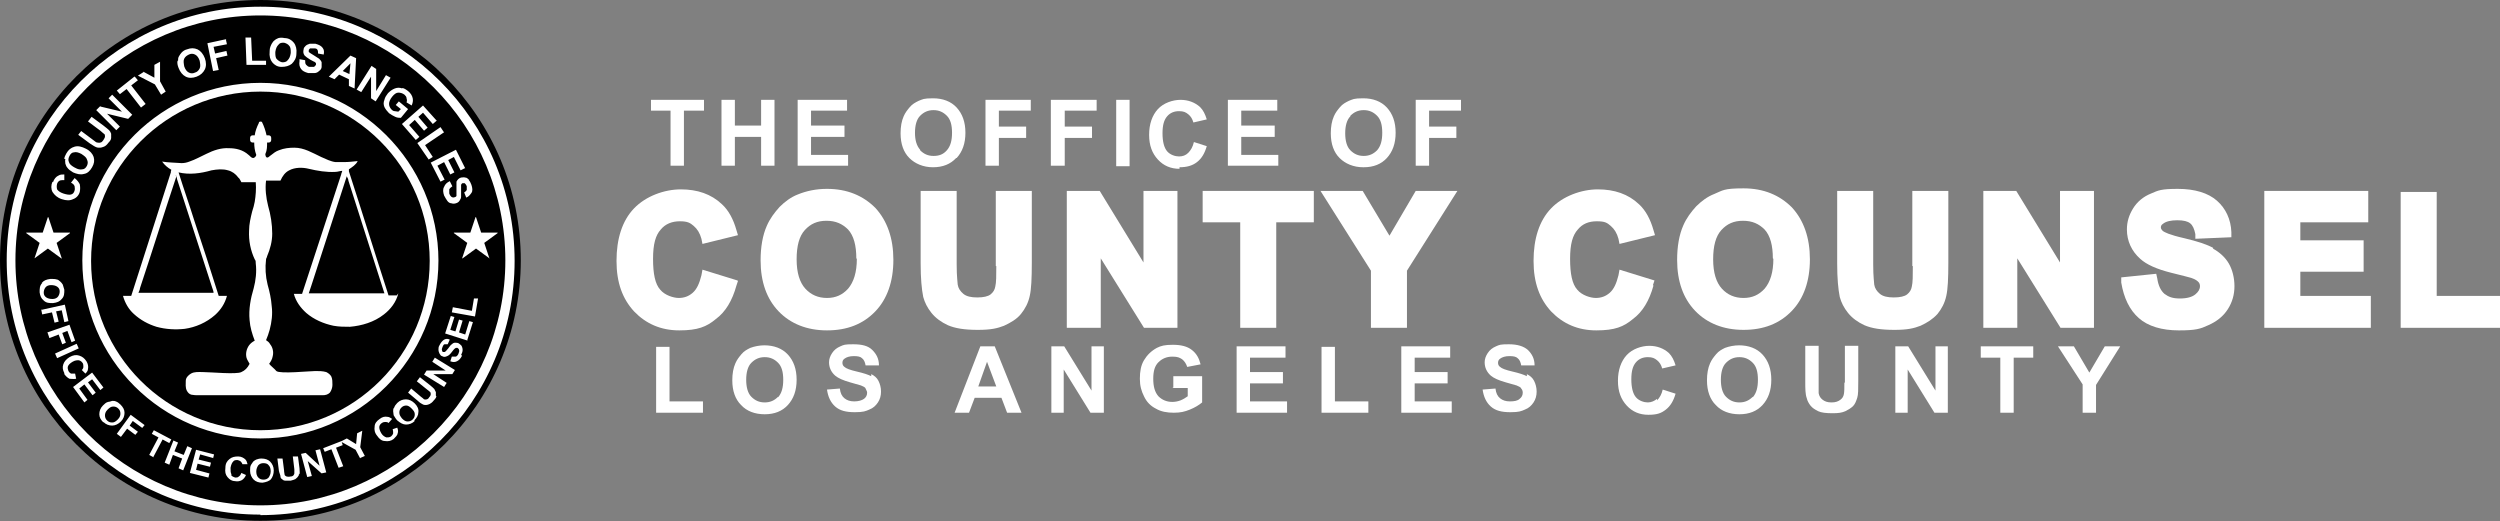 <svg xmlns="http://www.w3.org/2000/svg" id="Layer_1" viewBox="0 0 485.8 101.3"><rect x="0" y="0" width="485.8" height="101.3" fill="#808080" stroke="none"/><defs><style>.cls-1{fill:#fff;}</style></defs><ellipse class="cls-1" cx="50.6" cy="50.6" rx="50" ry="49.8"></ellipse><path d="m79,78.8c-.4,0-.7.1-1,.4-.3.3-.4.6-.4,1,0,.4.2.7.5,1.1.4.4.7.6,1.1.6.4,0,.7-.1,1-.4.3-.3.4-.6.4-1,0-.4-.2-.7-.6-1.1-.4-.4-.7-.6-1.1-.6Z"></path><path d="m54.8,12.1c.4,0,.8,0,1.1-.4.3-.3.5-.7.6-1.4,0-.6,0-1.1-.3-1.4-.2-.3-.6-.5-1-.6-.5,0-.8,0-1.1.4-.3.3-.5.7-.6,1.4,0,.6,0,1.1.3,1.4.3.3.6.5,1,.6Z"></path><path d="m50.6,17.8c-18.1,0-32.9,14.7-32.9,32.9s14.7,32.9,32.9,32.9,32.9-14.7,32.9-32.9-14.7-32.9-32.9-32.9Zm26.8,39.2c-.4,1.7-1.5,3.1-2.8,4.1-1.9,1.5-4.3,2.2-6.6,2.4-1.1,0-2.1,0-3.2-.2-1.9-.4-3.8-1.2-5.3-2.5-1.1-1-2-2.2-2.4-3.7.5,0,1.1,0,1.6,0,2.5-7.7,5.1-15.5,7.6-23.2,0-.2.2-.5.2-.7-.4,0-.9.2-1.3.2-1.8.1-3.5-.2-5.2-.6-1.2-.3-2.7-.3-3.8.3-.8.4-1.3,1.1-1.7,2-.9,0-1.9,0-2.8,0-.2,1.6,0,3.3.4,4.9.5,1.7.8,3.6.8,5.4,0,1.5-.4,3-1,4.4,0,.2-.2.4-.2.6-.2,1.6-.1,3.3.3,4.9.4,1.4.7,2.8.8,4.2.2,1.5,0,3.1-.4,4.6-.2.7-.4,1.3-.7,2,.3.2.6.4.8.8.5.6.7,1.5.5,2.3-.1.6-.4,1.1-.7,1.5.2.3,1.2,1.1,1.4,1.4.7.6,6.5,0,7.6,0,.7,0,1.4,0,2.1.2.4.2.8.5,1,.9.2.5.2,1,.2,1.6,0,.5-.2,1.1-.5,1.5-.4.4-.9.5-1.4.5-.7,0-1.3,0-2,0-6.4,0-12.9,0-19.3,0-.9,0-1.9,0-2.8,0-.5,0-.9,0-1.4-.1-.4-.1-.7-.4-.9-.8-.3-.6-.2-1.3-.2-1.9,0-.6.5-1.1,1-1.4.7-.4,1.5-.3,2.3-.3,1.5,0,6.6.5,7.5,0,.7-.3,1.2-.8,1.6-1.6-.2-.4-.5-.8-.6-1.2-.2-.8,0-1.7.5-2.4.3-.4.7-.7,1.1-.9-.5-1.3-.9-2.6-1-4-.2-2.1.2-4.2.8-6.2.4-1.5.6-3.2.4-4.8,0-.3,0-.6-.2-.8-.8-1.7-1.2-3.6-1.1-5.6,0-1.2.3-2.5.6-3.7.2-.6.4-1.3.5-1.9.2-1.2.3-2.5.2-3.8-.9,0-1.9,0-2.8,0-.2-.3-.3-.7-.6-.9-.5-.7-1.2-1.2-2-1.4-1-.3-2.1-.2-3.2,0-2.1.6-4.3.9-6.4.4,1,3.2,2.1,6.3,3.1,9.5,1.6,4.8,3.2,9.7,4.7,14.5.5,0,1.1,0,1.6,0-.4,1.5-1.2,2.7-2.3,3.7-1.7,1.5-3.8,2.4-5.9,2.7-1.8.2-3.7.1-5.5-.4-1.6-.5-3.1-1.3-4.4-2.5-1-.9-1.7-2.1-2.1-3.5.5,0,1.1,0,1.6,0,2.6-8,5.1-16,7.7-24,0-.2,0-.3.1-.5-.7-.4-1.3-.9-1.8-1.6,1.2.2,2.5.2,3.8.3.5,0,1-.1,1.5-.3,1.2-.4,2.2-1,3.3-1.5,1.4-.7,2.9-1.2,4.4-1.1,1.3,0,2.7.3,3.8,1.3.3.2.5.6.9.6.3,0,.6-.4.6-.6-.3-.8-.4-1.6-.4-2.4h-.3c-.3,0-.5-.2-.5-.5v-.4c0-.3.2-.5.5-.5h.4c.1-.8.4-1.6.8-2.4,0,0,0-.2.1-.2,0-.1.4-.1.5,0,.4.8.7,1.7.9,2.6h.4c.3,0,.5.2.5.5v.4c0,.3-.2.5-.5.5h-.3c0,.7,0,1.5-.3,2.1,0,.2-.1.3,0,.4,0,.2.2.5.4.4.2,0,.4-.3.6-.4.5-.4,1-.8,1.6-1,1-.4,2-.5,3-.5,1.9,0,3.5,1,5.2,1.8.9.4,1.9.9,2.8,1,.5,0,1.1,0,1.6,0,.9,0,1.8-.1,2.7-.2-.3.7-1.1,1.2-1.7,1.6,0,0,0,.3,0,.4,2.6,8,5.1,16.1,7.7,24.1.5,0,1.1,0,1.6,0Z"></path><path d="m14.6,32.6c.5.3,1,.4,1.4.3.4,0,.7-.3.9-.7.2-.4.2-.8,0-1.2-.1-.4-.5-.7-1.1-1.1-.6-.3-1-.4-1.4-.3-.4,0-.7.3-.9.7-.2.4-.3.8-.1,1.2.1.4.5.7,1,1Z"></path><path d="m22,79c-.4,0-.7.2-1.1.6-.4.4-.5.8-.5,1.1,0,.4.1.7.4,1,.3.3.6.4,1,.4.4,0,.7-.2,1.1-.6.4-.4.5-.8.5-1.1,0-.4-.1-.7-.4-1-.3-.3-.6-.4-1-.4Z"></path><path d="m36.7,14.1c.4.2.8.2,1.2,0,.4-.1.7-.4.9-.8.2-.4.1-.9,0-1.5-.2-.6-.5-1-.9-1.2-.4-.2-.8-.2-1.2,0-.4.2-.7.4-.9.8-.2.4-.1.9,0,1.5.2.6.5,1,.9,1.2Z"></path><path d="m9,57.8c.3.2.7.3,1.2.3.5,0,.9-.2,1.1-.5.2-.3.3-.6.3-1,0-.4-.2-.7-.5-.9s-.7-.3-1.2-.3c-.5,0-.9.2-1.1.5-.2.3-.3.6-.3,1,0,.4.2.7.5.9Z"></path><path d="m51.2,90c-.4,0-.7.1-1,.4-.2.3-.4.7-.4,1.2,0,.5.1.9.4,1.2.3.3.6.4,1,.4s.7-.1,1-.4c.2-.3.4-.7.4-1.2,0-.5-.1-.9-.4-1.2-.2-.3-.6-.4-1-.4Z"></path><path d="m50.6,0C22.7,0,0,22.7,0,50.6s22.7,50.6,50.6,50.6,50.6-22.7,50.6-50.6S78.6,0,50.6,0Zm0,100C23.4,100,1.3,77.9,1.3,50.6S23.4,1.3,50.6,1.3s49.4,22.1,49.4,49.4-22.1,49.4-49.4,49.4Z"></path><path d="m50.6,3C24.4,3,3,24.4,3,50.6s21.4,47.6,47.6,47.6,47.6-21.4,47.6-47.6S76.9,3,50.6,3Zm40.5,32c.2.2.4.6.5.9.2.6.3,1.2,0,1.6s-.5.7-1,.9l-.4-1c.2-.1.4-.3.5-.5,0-.2,0-.4,0-.7-.1-.3-.3-.5-.4-.6-.1,0-.2,0-.4,0-.1,0-.2.1-.3.3,0,.2,0,.5,0,1.1s0,1,0,1.2c0,.3-.1.5-.3.8s-.4.4-.7.5c-.3.1-.6.1-.9,0-.3,0-.6-.2-.8-.5s-.4-.6-.6-1c-.2-.6-.3-1.2,0-1.7.2-.5.5-.8,1.1-1.1l.5,1c-.3.2-.5.4-.6.6,0,.2,0,.5,0,.8.1.3.3.6.5.7.2.1.4.1.6,0,.1,0,.2-.1.3-.2,0-.1,0-.3,0-.5,0-.1,0-.4,0-.9,0-.6,0-1.1,0-1.4.2-.4.5-.7.9-.8.3,0,.5-.1.8,0,.3,0,.5.2.8.5Zm-.8-2.3l-.8.4-1.3-2.6-1.1.6,1.2,2.4-.8.4-1.2-2.4-1.3.7,1.4,2.7-.8.4-1.9-3.7,4.9-2.5,1.8,3.6Zm-5.1,17.9c0,19.1-15.5,34.6-34.6,34.6s-34.6-15.5-34.6-34.6S31.6,16.1,50.6,16.1s34.6,15.5,34.6,34.6Zm1.1-24.9l-3.7,2.5,1.5,2.3-.8.5-2.2-3.2,4.5-3.1.6.9Zm-1.5-2.2l-.7.6-1.9-2.2-.9.8,1.8,2.1-.7.6-1.8-2.1-1.1,1,2,2.3-.7.6-2.7-3.1,4.1-3.6,2.7,3Zm-6.7-6.4c.4,0,.8.3,1.2.6.5.4.8.9.9,1.4.1.5,0,.9-.2,1.4l-1-.6c.1-.3.1-.5,0-.8,0-.3-.2-.5-.4-.7-.4-.3-.8-.4-1.2-.4-.4,0-.8.3-1.2.8-.4.5-.6,1-.6,1.4,0,.4.2.8.5,1.1.2.2.4.3.6.3.2,0,.5.1.7.1l.5-.5-1-.8.6-.7,1.8,1.5-1.4,1.7c-.3,0-.7,0-1.1-.2-.4-.2-.8-.4-1.2-.7-.4-.4-.7-.8-.9-1.2-.2-.5-.2-.9,0-1.4.1-.5.4-.9.7-1.3.4-.4.8-.7,1.3-.9.5-.2,1-.2,1.5,0Zm-5.9-4.3l.9.6v4.3c0,0,1.9-3.1,1.9-3.1l.9.5-2.9,4.6-.9-.6v-4.2c0,0-1.9,3-1.9,3l-.9-.5,2.9-4.6Zm-4.1-2l1.1.5-.3,5.9-1.1-.5v-1.3c0,0-1.9-.9-1.9-.9l-.9.9-1.1-.5,4.2-4.1Zm-9.9.7l1.1.2c0,.4,0,.7.2.9.2.2.4.4.7.4.3,0,.6,0,.8,0,.2-.1.3-.3.4-.4,0-.1,0-.2,0-.3,0-.1-.2-.2-.3-.3-.1,0-.4-.2-.8-.4-.5-.3-.9-.6-1.1-.8-.3-.4-.3-.8-.2-1.2,0-.3.2-.5.4-.7s.5-.3.8-.4c.3,0,.7,0,1.1,0,.7.2,1.1.4,1.4.8.3.4.3.8.2,1.3l-1.1-.2c0-.3,0-.5-.1-.7-.1-.2-.3-.3-.6-.3-.3,0-.6,0-.8,0-.1,0-.2.2-.3.3,0,.1,0,.2,0,.4.1.1.4.3.9.6.5.3.8.5,1.1.7.2.2.4.4.5.7,0,.3,0,.6,0,.9,0,.3-.2.6-.5.8-.2.2-.5.4-.9.4-.3,0-.7,0-1.2,0-.7-.2-1.1-.4-1.4-.8s-.4-.9-.3-1.5Zm-5.8-1.6c0-.6.2-1,.4-1.4.2-.3.3-.5.6-.7.2-.2.5-.3.7-.4.4-.1.7-.1,1.2,0,.8,0,1.4.4,1.8.9.4.5.6,1.3.5,2.1,0,.9-.4,1.5-.9,2-.5.4-1.2.6-2,.6-.8,0-1.4-.4-1.8-.9-.4-.5-.6-1.2-.5-2.1Zm-3.6-2.6l.2,4.5h2.7c0,0,0,.8,0,.8h-3.8c0,.1-.2-5.3-.2-5.3h1.1Zm-4.9.4l.2.9-2.6.5.3,1.3,2.2-.5.2.9-2.2.5.5,2.3-1.1.2-1.1-5.4,3.7-.8Zm-9.3,4.1c0-.3,0-.6.2-.9s.3-.5.5-.7c.3-.3.6-.5,1-.6.8-.3,1.4-.3,2.1,0,.6.3,1.1.9,1.4,1.7.3.8.3,1.6,0,2.2s-.8,1.1-1.6,1.4c-.8.3-1.5.3-2.1,0-.6-.3-1.1-.9-1.4-1.7-.2-.5-.3-1-.2-1.4Zm-6.8,2.1l2.2,1.2v-2.5s1.1-.6,1.1-.6v3.8c0,0,1.1,2,1.1,2l-.9.6-1.2-2-3.3-1.7,1.1-.7Zm-1.6,1l.6.7-1.3,1,2.8,3.6-.9.7-2.8-3.6-1.3,1-.6-.7,3.4-2.7Zm-6.7,5.8l4.2,1-2.6-2.6.7-.7,3.9,3.9-.8.8-4.1-1,2.5,2.5-.7.7-3.9-3.9.8-.8Zm-3.8,4.7l2.4,1.8c.4.3.6.5.8.5.2,0,.4.1.6,0,.2,0,.4-.2.6-.5.2-.3.3-.5.3-.7,0-.2,0-.4-.2-.5-.1-.1-.4-.3-.7-.6l-2.4-1.8.7-.9,2.3,1.7c.5.4.9.7,1.1.9.2.2.3.4.4.7,0,.2,0,.5,0,.8,0,.3-.2.6-.5.9-.3.4-.6.7-.9.8-.3.1-.5.2-.8.2-.2,0-.5,0-.7-.1-.3-.1-.7-.4-1.2-.7l-2.3-1.7.7-.9Zm-3.2,5.5c0-.4.2-.7.4-1.1.4-.7.9-1.1,1.6-1.3.7-.2,1.4,0,2.2.4.8.4,1.3,1,1.5,1.6.2.7.1,1.3-.3,2-.4.7-.9,1.2-1.6,1.3-.7.2-1.4,0-2.1-.3-.5-.3-.9-.6-1.1-.9-.2-.2-.3-.5-.4-.8,0-.3-.1-.6,0-.9Zm-2.2,4.5c.2-.6.6-1.1,1.1-1.3.3-.2.7-.2,1.1-.2v1.1c-.4,0-.7,0-.9.1-.2.1-.4.3-.5.6-.1.4-.1.7,0,1.1.2.3.6.6,1.2.8.6.2,1.2.3,1.5.2.4-.1.6-.4.7-.8.1-.3,0-.5,0-.8-.1-.3-.3-.5-.7-.7l.7-.9c.5.4.8.8,1,1.2.1.5.1,1,0,1.5-.2.7-.7,1.2-1.3,1.4-.6.3-1.3.3-2.2,0-.9-.3-1.4-.8-1.8-1.4-.3-.6-.3-1.3,0-2Zm-3.6,14.8l1-3s0,0,0,0l-2.6-1.9c0,0,0-.1,0-.1h3.2s0,0,0,0l1-3c0,0,.1,0,.1,0l1,3s0,0,0,0h3.2c0,0,0,0,0,.1l-2.6,1.9s0,0,0,0l1,3c0,0,0,.1-.1,0l-2.6-1.9s0,0,0,0l-2.6,1.9c0,0-.1,0-.1,0Zm1.4,4.8c.4-.5.9-.7,1.7-.8.5,0,.9,0,1.2.1.2,0,.5.2.7.4.2.2.4.4.5.6.1.3.2.6.3,1,0,.7,0,1.3-.5,1.8-.4.5-.9.7-1.7.8-.7,0-1.3,0-1.8-.5-.5-.4-.7-.9-.8-1.6,0-.7,0-1.3.5-1.8Zm0,5.2l4.5-1,.7,3.2-.8.2-.5-2.3-1.1.2.5,2-.8.2-.5-2-1.9.4-.2-1Zm1.1,4.4l4.3-1.5,1.1,3.1-.7.3-.8-2.2-1,.4.7,1.9-.7.3-.7-1.9-1.8.7-.3-.9Zm1.5,4.1l4.2-1.9.4.9-4.2,1.9-.4-.9Zm1.8,3.8c-.3-.6-.4-1.1-.2-1.7.2-.6.6-1,1.2-1.4.7-.4,1.3-.5,1.9-.3.6.2,1,.5,1.4,1.1.3.5.4,1,.3,1.5,0,.3-.2.6-.5.9l-.7-.7c.2-.2.3-.4.3-.6,0-.2,0-.5-.1-.7-.2-.3-.4-.5-.8-.6-.3,0-.7,0-1.2.3-.5.3-.8.6-.9.9s0,.6.1.9c.1.2.3.4.5.5.2,0,.5,0,.8,0l.2,1c-.5.1-1,0-1.3,0-.4-.2-.7-.5-1-.9Zm5.4,4.2l-1.5-2-1,.8,1.6,2.2-.6.5-2.2-3,3.7-2.8,2.2,2.9-.6.5-1.6-2.1-.8.6,1.5,2-.6.5Zm2.2,5.4c-.5-.5-.8-1-.8-1.6,0-.6.2-1.2.7-1.7.3-.3.6-.6,1-.7.2,0,.5-.1.8-.2.3,0,.5,0,.7.1.3.1.6.3.9.6.5.5.8,1,.8,1.6,0,.6-.2,1.2-.7,1.7-.5.5-1.1.8-1.7.8-.6,0-1.2-.2-1.7-.7Zm7.6,1.1l-1.9-1.4-.6.9,1.6,1.2-.5.6-1.6-1.2-1.2,1.6-.8-.6,2.7-3.7,2.7,2-.5.6Zm2.2,5.7l-.9-.5,1.8-3.4-1.3-.7.4-.7,3.4,1.8-.4.7-1.3-.7-1.8,3.4Zm4.8,2.1l.7-1.9-1.8-.7-.7,1.9-.9-.4,1.7-4.3.9.4-.7,1.7,1.8.7.7-1.7.9.4-1.7,4.3-.9-.4Zm6.7-2l-2.5-.7-.3,1,2.4.6-.2.8-2.4-.6-.3,1.2,2.6.7-.2.8-3.6-.9,1.2-4.5,3.5.9-.2.8Zm3.5,3.3c.2.3.5.4.8.5.3,0,.5,0,.7-.2.2-.1.4-.4.5-.7l.9.4c-.2.5-.5.8-.8,1-.4.2-.8.3-1.3.2-.6,0-1.1-.3-1.5-.8-.4-.5-.5-1-.4-1.8,0-.8.3-1.3.8-1.7.5-.4,1-.5,1.7-.5.6,0,1.1.3,1.4.6.2.2.3.5.4.9h-1c0-.1-.1-.3-.3-.5s-.4-.2-.6-.3c-.4,0-.7,0-.9.3-.2.2-.4.6-.5,1.2,0,.6,0,1,.2,1.3Zm7.8.8c-.4.4-1,.6-1.7.7-.7,0-1.3-.2-1.7-.6-.4-.4-.7-1-.7-1.7,0-.5,0-.9.2-1.2.1-.2.3-.4.4-.6.2-.2.4-.3.6-.4.3-.1.6-.2,1-.2.7,0,1.3.2,1.7.6.4.4.7,1,.7,1.7,0,.7-.2,1.3-.6,1.8Zm5.4-1.1c0,.2,0,.4-.2.6-.1.2-.3.3-.5.5-.2.1-.5.2-.9.3-.5,0-.8,0-1.1,0-.3,0-.5-.2-.6-.3-.2-.1-.3-.3-.3-.5,0-.3-.2-.6-.3-1.1l-.3-2.4h1c0-.1.3,2.3.3,2.3,0,.4.1.6.1.8,0,.2.2.3.4.4.2,0,.4.1.7,0,.3,0,.5-.1.6-.2.1-.1.2-.3.2-.4,0-.2,0-.4,0-.8l-.3-2.5h1c0-.1.3,2.3.3,2.3,0,.5.1.9,0,1.2Zm4.4,0l-2.7-2.4.8,2.9-.9.2-1.2-4.5.9-.2,2.7,2.5-.8-3,.9-.2,1.2,4.5-1,.2Zm7.5-2.9l-.9-1.7-2.7-1.5.2.6-1.3.5,1.4,3.6-.9.3-1.4-3.6-1.3.5-.3-.7,3.6-1.4h0s1-.5,1-.5l1.8,1.1.2-2.1,1-.5-.4,3.2.9,1.7-.9.4Zm7.3-4.9c-.1.4-.4.7-.8,1.1-.5.4-1.1.5-1.7.4-.6,0-1.1-.4-1.5-1-.5-.6-.6-1.2-.5-1.8,0-.6.4-1.1,1-1.5.5-.4,1-.5,1.5-.4.3,0,.6.2.9.4l-.7.8c-.2-.2-.4-.2-.6-.2-.2,0-.4,0-.7.2-.3.2-.5.5-.5.8,0,.3.1.7.4,1.2.3.5.7.7,1,.8.3,0,.6,0,.9-.2.2-.2.3-.3.4-.6,0-.2,0-.5-.1-.8l.9-.3c.2.5.2.9,0,1.3Zm3.3-2.4c-.5.5-1.1.7-1.7.7-.6,0-1.1-.3-1.7-.8-.3-.3-.5-.7-.7-1,0-.2-.1-.5-.1-.8,0-.3,0-.5.2-.7.1-.3.3-.6.6-.9.5-.5,1.1-.7,1.7-.7.6,0,1.2.3,1.7.8.5.5.8,1.1.7,1.7,0,.6-.3,1.1-.8,1.6Zm4.2-4.8c0,.2-.2.5-.5.8-.3.4-.6.6-.8.7-.2.1-.5.2-.7.2-.2,0-.4,0-.6-.1-.2-.1-.6-.3-1-.7l-1.9-1.6.6-.8,1.9,1.6c.3.2.5.4.6.5.2,0,.4.1.5,0,.2,0,.4-.2.5-.4.2-.2.3-.4.3-.6,0-.2,0-.3-.1-.4-.1-.1-.3-.3-.6-.5l-2-1.6.6-.8,1.9,1.5c.4.3.7.6.9.8.1.2.2.4.3.6,0,.2,0,.4,0,.7Zm3-4.3h-3.6c0,0,2.6,1.7,2.6,1.7l-.5.8-3.9-2.4.5-.8h3.7c0,0-2.6-1.7-2.6-1.7l.5-.8,3.9,2.4-.5.8Zm2-3.6c-.3.6-.6.9-1,1.1-.4.2-.8.2-1.3,0l.3-.9c.3,0,.6,0,.8,0,.2-.1.4-.3.5-.6.1-.3.2-.5.1-.7,0-.2-.2-.3-.3-.4,0,0-.2,0-.3,0,0,0-.2.1-.3.2,0,0-.3.3-.5.6-.3.4-.6.7-.9.8-.4.2-.7.2-1,0-.2,0-.4-.3-.5-.5-.1-.2-.2-.5-.2-.7,0-.3,0-.6.2-.9.3-.6.6-.9.9-1.1.4-.2.7-.2,1.1,0l-.4.9c-.2,0-.4,0-.6,0-.2,0-.3.3-.4.5-.1.3-.2.5-.1.7,0,.1,0,.2.2.3,0,0,.2,0,.3,0,.1,0,.4-.3.7-.7.3-.4.5-.7.7-.8.2-.2.4-.3.6-.3.2,0,.5,0,.7.1.2.1.4.3.6.5.1.2.2.5.2.8s-.1.6-.3,1Zm1.1-2.9l-4.4-1.4,1.1-3.4.7.2-.8,2.5,1,.3.7-2.3.7.2-.7,2.3,1.2.4.8-2.6.7.2-1.1,3.5Zm1.4-4.7l-4.5-.8.2-1,3.7.7.4-2.4h.8c0,.1-.6,3.5-.6,3.5Zm2.9-11.3c0,0,0,.1-.1,0l-2.6-1.9s0,0,0,0l-2.6,1.9c0,0-.1,0-.1,0l1-3s0,0,0,0l-2.6-1.9c0,0,0-.1,0-.1h3.2s0,0,0,0l1-3c0,0,.1,0,.1,0l1,3s0,0,0,0h3.2c0,0,0,0,0,.1l-2.6,1.9s0,0,0,0l1,3Z"></path><polygon points="68.1 12.3 66.6 13.8 67.9 14.4 68.1 12.3"></polygon><path d="m34.3,34.2c-2.4,7.2-4.7,14.6-7.1,21.8,0,.3-.2.6-.3.9.3,0,.6,0,.9,0h12.8c.3,0,.6,0,.9,0,0-.4-.2-.7-.3-1.1-2.3-7-4.5-14-6.8-21,0-.2-.1-.5-.3-.7Z"></path><path d="m67.4,34.2c-2.3,7.1-4.6,14.2-6.9,21.3-.2.5-.3,1-.5,1.5.3,0,.7,0,1,0h12.8c.3,0,.6,0,.9,0-.8-2.5-1.6-5-2.4-7.5-1.5-4.8-3.1-9.6-4.6-14.4,0-.3-.2-.6-.3-.8Z"></path><polygon class="cls-1" points="130.3 32.2 132.9 32.2 132.9 21.5 136.8 21.5 136.8 19.4 126.5 19.4 126.5 21.5 130.3 21.5 130.3 32.2"></polygon><polygon class="cls-1" points="142.8 26.6 147.9 26.6 147.9 32.2 150.5 32.2 150.5 19.4 147.9 19.4 147.9 24.4 142.8 24.4 142.8 19.4 140.2 19.4 140.2 32.2 142.8 32.2 142.8 26.6"></polygon><polygon class="cls-1" points="164.8 30.1 157.6 30.1 157.6 26.6 164.1 26.6 164.1 24.4 157.6 24.4 157.6 21.5 164.6 21.5 164.6 19.4 155 19.4 155 32.2 164.8 32.2 164.8 30.1"></polygon><path class="cls-1" d="m185.9,30.7c1.1-1.2,1.7-2.8,1.7-4.9s-.6-3.7-1.7-4.9-2.7-1.8-4.6-1.8-2,.2-2.8.5c-.6.3-1.2.6-1.7,1.2s-.9,1.1-1.2,1.8c-.4.9-.6,2-.6,3.3,0,2.1.6,3.7,1.7,4.8s2.7,1.8,4.6,1.8,3.4-.6,4.5-1.8Zm-7.1-1.6c-.7-.8-1-1.9-1-3.3s.3-2.6,1-3.3,1.5-1.1,2.6-1.1,1.9.4,2.6,1.1,1,1.8,1,3.3-.3,2.6-1,3.4-1.5,1.1-2.6,1.1-1.9-.4-2.6-1.1Z"></path><polygon class="cls-1" points="194.1 26.8 199.4 26.8 199.4 24.6 194.1 24.6 194.1 21.5 200.3 21.5 200.3 19.4 191.5 19.4 191.5 32.2 194.1 32.2 194.1 26.8"></polygon><polygon class="cls-1" points="206.9 26.8 212.2 26.8 212.2 24.6 206.9 24.6 206.9 21.5 213.1 21.5 213.1 19.4 204.2 19.4 204.2 32.2 206.9 32.2 206.9 26.8"></polygon><rect class="cls-1" x="216.9" y="19.4" width="2.6" height="12.9"></rect><path class="cls-1" d="m229.2,32.5c1.4,0,2.5-.3,3.4-1s1.5-1.7,1.9-3.1l-2.5-.8c-.2.9-.6,1.6-1.1,2.1s-1.1.7-1.8.7-1.7-.3-2.3-1-.9-1.9-.9-3.5.3-2.6.9-3.3,1.4-1,2.3-1,1.3.2,1.8.6.8.9,1,1.6l2.6-.6c-.3-1-.7-1.8-1.3-2.4-1-.9-2.3-1.4-3.8-1.4s-3.3.6-4.4,1.8-1.7,2.9-1.7,5,.6,3.6,1.7,4.8,2.5,1.8,4.2,1.8Z"></path><polygon class="cls-1" points="248.4 30.1 241.2 30.1 241.2 26.6 247.7 26.6 247.7 24.4 241.2 24.4 241.2 21.5 248.2 21.5 248.2 19.4 238.6 19.4 238.6 32.2 248.4 32.2 248.4 30.1"></polygon><path class="cls-1" d="m265,32.5c1.9,0,3.4-.6,4.5-1.8s1.7-2.8,1.7-4.9-.6-3.7-1.7-4.9-2.7-1.8-4.6-1.8-2,.2-2.8.5c-.6.3-1.2.6-1.7,1.2s-.9,1.1-1.2,1.8c-.4.9-.6,2-.6,3.3,0,2.1.6,3.7,1.7,4.8s2.7,1.8,4.6,1.8Zm-2.6-10c.7-.7,1.5-1.1,2.6-1.1s1.9.4,2.6,1.1,1,1.8,1,3.3-.3,2.6-1,3.4c-.7.7-1.5,1.1-2.6,1.1s-1.9-.4-2.6-1.1-1-1.9-1-3.3.3-2.6,1-3.3Z"></path><polygon class="cls-1" points="275.1 32.2 277.7 32.2 277.7 26.8 283 26.8 283 24.6 277.7 24.6 277.7 21.5 283.9 21.5 283.9 19.4 275.1 19.4 275.1 32.2"></polygon><polygon class="cls-1" points="130.1 67.4 127.5 67.4 127.5 80.2 136.6 80.2 136.6 78 130.1 78 130.1 67.4"></polygon><path class="cls-1" d="m148.6,67.1c-1,0-2,.2-2.8.5-.6.3-1.2.6-1.7,1.2s-.9,1.1-1.2,1.8c-.4.9-.6,2-.6,3.3,0,2.1.6,3.7,1.7,4.8,1.1,1.2,2.7,1.8,4.6,1.8s3.4-.6,4.5-1.8c1.1-1.2,1.7-2.8,1.7-4.9s-.6-3.7-1.7-4.9-2.7-1.8-4.6-1.8Zm2.6,10c-.7.7-1.5,1.1-2.6,1.1s-1.9-.4-2.6-1.1-1-1.9-1-3.3.3-2.6,1-3.3,1.5-1.1,2.6-1.1,1.9.4,2.6,1.1,1,1.8,1,3.3-.3,2.6-1,3.4Z"></path><path class="cls-1" d="m169.3,73.1c-.6-.3-1.5-.6-2.8-.9s-2.1-.6-2.4-.9c-.3-.2-.4-.5-.4-.8s.1-.6.4-.8c.4-.3,1-.5,1.8-.5s1.3.1,1.6.4c.4.3.6.8.7,1.4h2.6c0-1.3-.5-2.2-1.3-3s-2-1.1-3.7-1.1-1.8.1-2.5.4-1.2.7-1.6,1.3c-.4.6-.6,1.2-.6,1.8,0,1,.4,1.9,1.2,2.6.6.5,1.5.9,2.9,1.3,1.1.3,1.8.5,2.1.6.4.2.8.3.9.6s.3.5.3.8c0,.5-.2.9-.6,1.2s-1.1.5-1.9.5-1.4-.2-1.9-.6-.8-1-.9-1.9l-2.5.2c.2,1.4.7,2.5,1.6,3.3s2.1,1.1,3.8,1.1,2.1-.2,2.8-.5c.8-.3,1.3-.8,1.7-1.4s.6-1.3.6-2.1-.2-1.5-.5-2.1c-.3-.6-.8-1-1.4-1.3Z"></path><path class="cls-1" d="m190.5,67.3l-5,12.9h2.8l1.1-2.9h5.2l1.1,2.9h2.8l-5.2-12.9h-2.8Zm-.4,7.8l1.7-4.8,1.8,4.8h-3.5Z"></path><polygon class="cls-1" points="212.1 75.9 206.8 67.3 204.3 67.3 204.3 80.2 206.7 80.2 206.7 71.8 211.9 80.2 214.5 80.2 214.5 67.3 212.1 67.3 212.1 75.9"></polygon><path class="cls-1" d="m227.8,75.4h3v1.6c-.4.3-.9.6-1.4.8s-1.1.3-1.6.3c-1.1,0-2-.4-2.7-1.1-.7-.8-1-1.9-1-3.4s.3-2.5,1-3.2,1.6-1.1,2.7-1.1,1.4.2,1.9.5c.5.4.8.9,1,1.5l2.6-.5c-.3-1.2-.8-2.1-1.7-2.8s-2.1-1-3.7-1-2.3.2-3.1.6c-1.1.6-1.9,1.4-2.5,2.4s-.8,2.2-.8,3.6.3,2.4.8,3.4c.5,1.1,1.3,1.9,2.3,2.4,1,.6,2.2.8,3.5.8s2.1-.2,3.1-.6c1-.4,1.8-.9,2.4-1.4v-5.1h-5.6v2.2Z"></path><polygon class="cls-1" points="242.9 74.5 249.3 74.5 249.3 72.3 242.9 72.3 242.9 69.5 249.8 69.5 249.8 67.3 240.3 67.3 240.3 80.2 250.1 80.2 250.1 78 242.9 78 242.9 74.5"></polygon><polygon class="cls-1" points="259.4 67.4 256.8 67.4 256.8 80.2 265.9 80.2 265.9 78 259.4 78 259.4 67.4"></polygon><polygon class="cls-1" points="274.9 74.5 281.3 74.5 281.3 72.3 274.9 72.3 274.9 69.5 281.8 69.5 281.8 67.3 272.3 67.3 272.3 80.2 282.1 80.2 282.1 78 274.9 78 274.9 74.5"></polygon><path class="cls-1" d="m296.7,73.1c-.6-.3-1.5-.6-2.8-.9s-2.1-.6-2.4-.9c-.3-.2-.4-.5-.4-.8s.1-.6.4-.8c.4-.3,1-.5,1.8-.5s1.3.1,1.6.4c.4.3.6.8.7,1.4h2.6c0-1.3-.5-2.2-1.3-3-.8-.7-2-1.1-3.7-1.1s-1.8.1-2.5.4c-.7.3-1.2.7-1.6,1.3-.4.6-.6,1.2-.6,1.8,0,1,.4,1.9,1.2,2.6.6.5,1.5.9,2.9,1.3,1.1.3,1.8.5,2.1.6.4.2.8.3.9.6.2.2.3.5.3.8,0,.5-.2.9-.6,1.2-.4.4-1.1.5-1.9.5s-1.4-.2-1.9-.6c-.5-.4-.8-1-.9-1.9l-2.5.2c.2,1.4.7,2.5,1.6,3.3s2.1,1.1,3.8,1.1,2.1-.2,2.8-.5c.8-.3,1.3-.8,1.7-1.4s.6-1.3.6-2.1-.2-1.5-.5-2.1c-.3-.6-.8-1-1.4-1.3Z"></path><path class="cls-1" d="m322,77.5c-.5.4-1.1.7-1.8.7s-1.7-.3-2.3-1-.9-1.9-.9-3.5.3-2.6.9-3.3c.6-.7,1.4-1,2.3-1s1.3.2,1.8.6c.5.4.8.9,1,1.6l2.6-.6c-.3-1-.7-1.8-1.3-2.4-1-.9-2.3-1.4-3.8-1.4s-3.3.6-4.4,1.8c-1.1,1.2-1.7,2.9-1.7,5s.6,3.6,1.7,4.8c1.1,1.2,2.5,1.8,4.2,1.8s2.5-.3,3.4-1c.9-.7,1.5-1.7,1.9-3.1l-2.5-.8c-.2.9-.6,1.6-1.1,2.1Z"></path><path class="cls-1" d="m338,67.1c-1,0-2,.2-2.8.5-.6.3-1.2.6-1.7,1.2s-.9,1.1-1.2,1.8c-.4.9-.6,2-.6,3.3,0,2.1.6,3.7,1.7,4.8,1.1,1.2,2.7,1.8,4.6,1.8s3.4-.6,4.5-1.8c1.1-1.2,1.7-2.8,1.7-4.9s-.6-3.7-1.7-4.9-2.7-1.8-4.6-1.8Zm2.6,10c-.7.7-1.5,1.1-2.6,1.1s-1.9-.4-2.6-1.1-1-1.9-1-3.3.3-2.6,1-3.3,1.5-1.1,2.6-1.1,1.9.4,2.6,1.1,1,1.8,1,3.3-.3,2.6-1,3.4Z"></path><path class="cls-1" d="m358.4,74.4c0,1,0,1.7-.1,2.2s-.3.8-.7,1.1c-.4.3-.9.5-1.7.5s-1.3-.2-1.7-.5-.7-.7-.8-1.3c0-.3,0-1,0-2.2v-7h-2.6v6.9c0,1.4,0,2.5.3,3.3.1.5.4,1,.7,1.4.4.5.9.8,1.5,1.1.6.3,1.6.4,2.8.4s1.8-.1,2.5-.4c.6-.3,1.1-.6,1.5-1,.4-.4.6-1,.8-1.6s.2-1.7.2-3.3v-6.8h-2.6v7.1Z"></path><polygon class="cls-1" points="376.1 75.9 370.8 67.3 368.3 67.3 368.3 80.2 370.7 80.2 370.7 71.8 375.9 80.2 378.5 80.2 378.5 67.3 376.1 67.3 376.1 75.9"></polygon><polygon class="cls-1" points="384.9 69.5 388.7 69.5 388.7 80.2 391.3 80.2 391.3 69.5 395.1 69.5 395.1 67.3 384.9 67.3 384.9 69.5"></polygon><polygon class="cls-1" points="406 72.4 403 67.3 399.9 67.3 404.7 74.7 404.7 80.2 407.3 80.2 407.3 74.8 412 67.3 409 67.3 406 72.4"></polygon><path class="cls-1" d="m143.3,54.5l-6.8-2.1-.2,1.1c-.4,1.6-.9,2.7-1.7,3.4-.8.7-1.7,1-2.7,1s-2.7-.5-3.6-1.6c-1-1.1-1.4-3.1-1.4-6s.5-4.6,1.5-5.7c.9-1.1,2.2-1.6,3.7-1.6s2,.3,2.7.9c.7.6,1.2,1.4,1.5,2.5l.2,1,6.9-1.7-.3-1c-.6-2.1-1.5-3.8-2.8-5-2.1-2-4.8-2.9-8-2.9s-6.8,1.3-9.1,3.7c-2.3,2.4-3.4,5.9-3.4,10.2s1.2,7.4,3.4,9.8c2.3,2.4,5.2,3.7,8.8,3.7s5.3-.7,7.1-2.2c1.9-1.4,3.2-3.6,4-6.5l.3-.9Z"></path><path class="cls-1" d="m160.7,36.7c-2.1,0-4,.4-5.7,1.1-1.3.5-2.5,1.4-3.5,2.4-1,1.1-1.9,2.3-2.5,3.7-.8,1.8-1.2,4.1-1.2,6.7,0,4.2,1.2,7.5,3.5,9.9,2.3,2.4,5.5,3.7,9.4,3.7s7-1.2,9.4-3.7c2.3-2.4,3.5-5.8,3.5-10s-1.2-7.6-3.5-10.1c-2.4-2.4-5.5-3.7-9.4-3.7Zm5.8,13.6c0,2.6-.6,4.5-1.7,5.8-1.1,1.2-2.4,1.8-4.1,1.8s-3.1-.6-4.2-1.8c-1.1-1.2-1.7-3.1-1.7-5.7s.5-4.5,1.6-5.7c1.1-1.2,2.4-1.8,4.2-1.8s3.1.6,4.2,1.7c1.1,1.2,1.6,3.1,1.6,5.6Z"></path><path class="cls-1" d="m193.6,51.7c0,1.9,0,3.2-.2,4-.1.6-.4,1.1-.9,1.5-.5.4-1.4.6-2.6.6s-2.1-.2-2.7-.7c-.6-.5-1-1.1-1.1-1.8,0-.4-.2-1.4-.2-3.9v-14.3h-7v14.1c0,2.9.2,5,.5,6.5.3,1.1.8,2.1,1.6,3.1.8,1,1.9,1.8,3.2,2.4,1.4.6,3.2.9,5.8.9s3.8-.3,5.1-.8c1.3-.6,2.5-1.3,3.3-2.3.8-1,1.4-2.1,1.7-3.5.3-1.3.4-3.4.4-6.5v-13.9h-7v14.6Z"></path><polygon class="cls-1" points="207.3 63.7 213.9 63.7 213.9 50.2 222.3 63.7 228.8 63.7 228.8 37.1 222.2 37.1 222.2 51 213.7 37.1 207.3 37.1 207.3 63.7"></polygon><polygon class="cls-1" points="233.7 43.2 241 43.2 241 63.7 248 63.7 248 43.2 255.3 43.2 255.3 37.1 233.7 37.1 233.7 43.2"></polygon><polygon class="cls-1" points="270 45.8 264.8 37.1 256.6 37.1 266.4 52.6 266.4 63.7 273.4 63.7 273.4 52.6 283.2 37.1 275.1 37.1 270 45.8"></polygon><path class="cls-1" d="m321.2,55.4l.3-.9-6.8-2.1-.2,1.1c-.4,1.6-.9,2.7-1.7,3.4-.8.7-1.7,1-2.7,1s-2.7-.5-3.6-1.6c-1-1.1-1.4-3.1-1.4-6s.5-4.6,1.5-5.7c.9-1.1,2.1-1.6,3.7-1.6s2,.3,2.7.9c.7.6,1.2,1.4,1.5,2.5l.2,1,6.9-1.7-.3-1c-.6-2.1-1.5-3.8-2.8-5-2.1-2-4.8-2.9-8-2.9s-6.8,1.3-9.1,3.7c-2.3,2.4-3.4,5.9-3.4,10.2s1.2,7.4,3.4,9.8c2.3,2.4,5.2,3.7,8.8,3.7s5.3-.7,7.1-2.2c1.9-1.4,3.2-3.6,4-6.5Z"></path><path class="cls-1" d="m348.2,40.3c-2.4-2.4-5.5-3.7-9.4-3.7s-4,.4-5.7,1.1c-1.3.5-2.5,1.4-3.5,2.4-1,1.1-1.9,2.3-2.5,3.7-.8,1.8-1.2,4.1-1.2,6.7,0,4.2,1.2,7.5,3.5,9.9,2.3,2.4,5.5,3.7,9.4,3.7s7-1.2,9.4-3.7c2.3-2.4,3.5-5.8,3.5-10s-1.2-7.6-3.5-10.1Zm-3.6,10c0,2.6-.6,4.5-1.7,5.8-1.1,1.2-2.4,1.8-4.1,1.8s-3.1-.6-4.2-1.8c-1.1-1.2-1.7-3.1-1.7-5.7s.5-4.5,1.6-5.7c1.1-1.2,2.4-1.8,4.2-1.8s3.1.6,4.2,1.7c1.1,1.2,1.6,3.1,1.6,5.6Z"></path><path class="cls-1" d="m371.7,51.7c0,1.9,0,3.2-.2,4-.1.6-.4,1.1-.9,1.5-.5.4-1.4.6-2.6.6s-2.1-.2-2.7-.7c-.6-.5-1-1.1-1.1-1.8,0-.4-.2-1.4-.2-3.9v-14.3h-7v14.1c0,2.9.2,5,.5,6.5.3,1.1.8,2.1,1.6,3.1.8,1,1.9,1.8,3.2,2.4,1.4.6,3.2.9,5.8.9s3.8-.3,5.1-.8c1.3-.6,2.4-1.3,3.3-2.3.8-1,1.4-2.1,1.7-3.5.3-1.3.4-3.4.4-6.5v-13.9h-7v14.6Z"></path><polygon class="cls-1" points="392 50.2 400.4 63.7 406.9 63.7 406.9 37.1 400.3 37.1 400.3 51 391.8 37.1 385.4 37.1 385.4 63.7 392 63.7 392 50.2"></polygon><path class="cls-1" d="m430.1,48.2c-1.2-.7-3.1-1.3-5.6-1.9-3.1-.7-3.9-1.2-4.2-1.4-.3-.3-.4-.5-.4-.7,0-.3.1-.5.4-.7.6-.5,1.6-.7,2.8-.7s2,.2,2.5.6c.5.4.8,1.1,1,2.1v.9c.1,0,7-.3,7-.3v-1c-.1-2.5-1.1-4.6-2.8-6.1-1.7-1.5-4.3-2.3-7.6-2.3s-3.8.3-5.2.9c-1.5.6-2.7,1.6-3.5,2.9-.8,1.3-1.2,2.6-1.2,4.1,0,2.2.9,4.2,2.6,5.7,1.2,1.1,3.2,2,6,2.7,2.5.6,3.5.9,3.9,1,.9.3,1.2.6,1.4.8.2.2.3.5.3.8,0,.6-.3,1.1-.9,1.6-.6.5-1.6.8-3,.8s-2.2-.3-3-.9c-.7-.6-1.2-1.6-1.4-3l-.2-.9-6.8.7v1c.5,3,1.6,5.3,3.4,6.9,1.8,1.6,4.5,2.4,7.8,2.4s4.2-.3,5.7-1c1.6-.7,2.9-1.7,3.8-3.1.9-1.4,1.3-2.9,1.3-4.5s-.4-3.2-1.1-4.4c-.7-1.2-1.8-2.2-3.1-2.9Z"></path><polygon class="cls-1" points="447 52.8 459.3 52.8 459.3 46.7 447 46.7 447 43.2 460.2 43.2 460.2 37.1 440 37.1 440 63.7 460.7 63.7 460.7 57.5 447 57.5 447 52.8"></polygon><polygon class="cls-1" points="473.5 57.5 473.5 37.3 466.5 37.3 466.5 63.7 485.8 63.7 485.8 57.5 473.5 57.5"></polygon></svg>